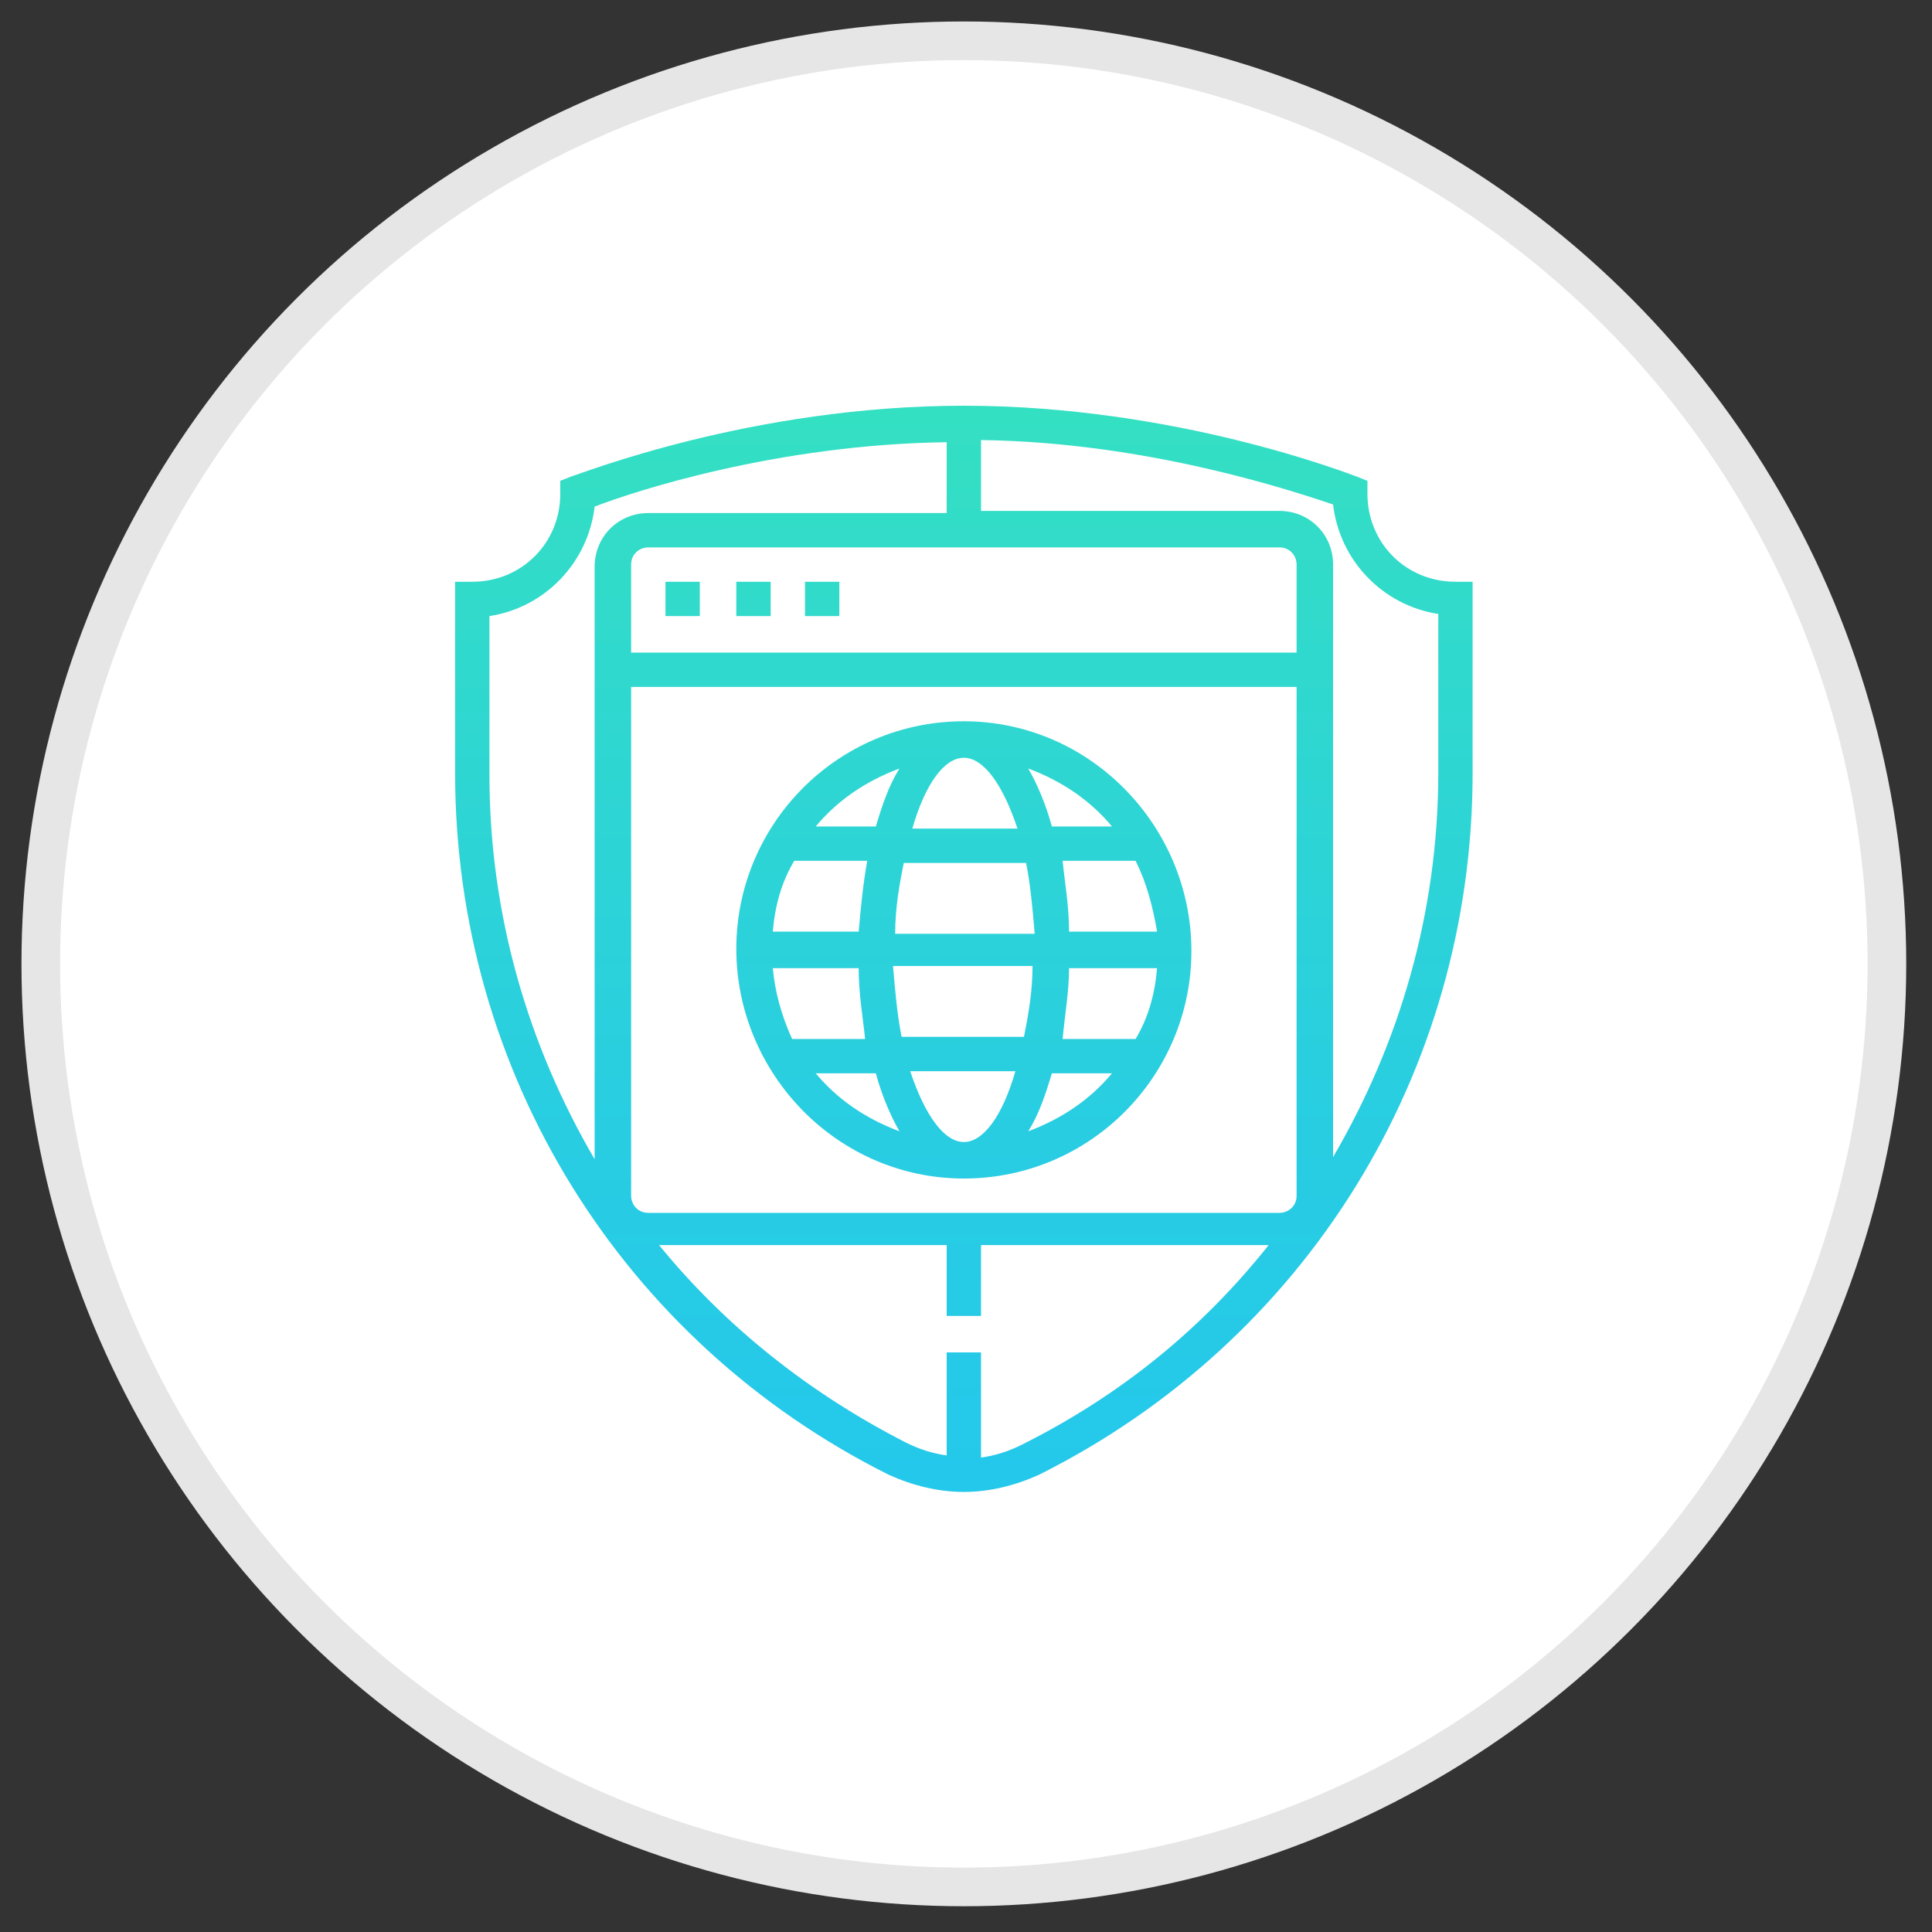 <?xml version="1.0" encoding="utf-8"?>
<!-- Generator: Adobe Illustrator 25.0.1, SVG Export Plug-In . SVG Version: 6.00 Build 0)  -->
<!DOCTYPE svg PUBLIC "-//W3C//DTD SVG 1.1//EN" "http://www.w3.org/Graphics/SVG/1.1/DTD/svg11.dtd">
<svg version="1.1" id="Layer_1" xmlns:x="http://ns.adobe.com/Extensibility/1.0/" xmlns:i="http://ns.adobe.com/AdobeIllustrator/10.0/" xmlns:graph="http://ns.adobe.com/Graphs/1.0/"
	 xmlns="http://www.w3.org/2000/svg" xmlns:xlink="http://www.w3.org/1999/xlink" x="0px" y="0px" viewBox="0 0 90 90"
	 style="enable-background:new 0 0 90 90;" xml:space="preserve">
<rect x="0" y="0" width="90" height="90" fill="#333333" stroke="none"/>
<style type="text/css">
	.st0{fill:#FFFFFF;stroke:#E6E6E6;stroke-width:1.8;stroke-miterlimit:10;}
	.st1{fill:url(#SVGID_1_);}
</style>
<circle class="st0" cx="44.9" cy="44.9" r="43"/>
<g>
</g>
<linearGradient id="SVGID_1_" gradientUnits="userSpaceOnUse" x1="-41.637" y1="130.553" x2="-41.637" y2="136.885" gradientTransform="matrix(8 0 0 -8 378 1114)">
	<stop  offset="0" style="stop-color:#24C8EB"/>
	<stop  offset="0.33" style="stop-color:#28CDE2"/>
	<stop  offset="0.877" style="stop-color:#32DCC8"/>
	<stop  offset="0.993" style="stop-color:#34E0C2"/>
</linearGradient>
<path class="st1" d="M63.7,23v-0.6l-0.5-0.2c-0.3-0.1-8.4-3.3-18.3-3.3S27,22.1,26.6,22.2l-0.5,0.2V23c0,2.3-1.8,4.1-4.1,4.1h-0.8
	V36c0,14,7.8,26.5,20.2,32.7c1.1,0.5,2.3,0.8,3.5,0.8s2.4-0.3,3.5-0.8C60.8,62.5,68.6,50,68.6,36v-8.9h-0.8
	C65.5,27.1,63.7,25.3,63.7,23z M30.2,56.5c-0.5,0-0.8-0.4-0.8-0.8V32h31v23.7c0,0.5-0.4,0.8-0.8,0.8H30.2z M60.4,30.4h-31v-4.1
	c0-0.5,0.4-0.8,0.8-0.8h29.4c0.5,0,0.8,0.4,0.8,0.8V30.4z M22.8,28.7c2.6-0.4,4.6-2.5,4.9-5.1c1.8-0.7,8.5-2.9,16.4-3v3.3H30.2
	c-1.4,0-2.5,1.1-2.5,2.5v27.6c-3.1-5.3-4.9-11.4-4.9-17.9V28.7z M47.6,67.3c-0.6,0.3-1.2,0.5-1.9,0.6V63h-1.6v4.8
	c-0.7-0.1-1.3-0.3-1.9-0.6c-4.5-2.3-8.4-5.4-11.5-9.2h13.4v3.3h1.6v-3.3h13.4C56,61.9,52.2,65,47.6,67.3z M67,36
	c0,6.5-1.8,12.6-4.9,17.9V26.3c0-1.4-1.1-2.5-2.5-2.5H45.7v-3.3c7.8,0.1,14.6,2.4,16.4,3c0.3,2.6,2.3,4.7,4.9,5.1V36z M31,27.1h1.6
	v1.6H31V27.1z M37.5,27.1h1.6v1.6h-1.6V27.1z M34.3,27.1h1.6v1.6h-1.6V27.1z M44.9,33.6c-5.9,0-10.6,4.8-10.6,10.6
	S39,54.9,44.9,54.9s10.6-4.8,10.6-10.6S50.8,33.6,44.9,33.6z M44.9,53.2c-0.9,0-1.8-1.2-2.5-3.3h4.9C46.7,52,45.8,53.2,44.9,53.2z
	 M42,48.3c-0.2-1-0.3-2.1-0.4-3.3h6.5c0,1.2-0.2,2.3-0.4,3.3H42z M36,45.1H40c0,1.2,0.2,2.3,0.3,3.3h-3.4
	C36.4,47.3,36.1,46.2,36,45.1z M44.9,35.3c0.9,0,1.8,1.2,2.5,3.3h-4.9C43.1,36.5,44,35.3,44.9,35.3z M47.8,40.2
	c0.2,1,0.3,2.1,0.4,3.3h-6.5c0-1.2,0.2-2.3,0.4-3.3H47.8z M40,43.4H36c0.1-1.2,0.4-2.3,1-3.3h3.4C40.2,41.2,40.1,42.3,40,43.4z
	 M49.8,45.1h4.1c-0.1,1.2-0.4,2.3-1,3.3h-3.4C49.6,47.3,49.8,46.2,49.8,45.1z M49.8,43.4c0-1.2-0.2-2.3-0.3-3.3h3.4
	c0.5,1,0.8,2.1,1,3.3H49.8z M51.8,38.5h-2.8c-0.3-1.1-0.7-2-1.1-2.7C49.5,36.4,50.8,37.3,51.8,38.5z M41.9,35.8
	c-0.5,0.8-0.8,1.7-1.1,2.7H38C39,37.3,40.3,36.4,41.9,35.8z M38,50h2.8c0.3,1.1,0.7,2,1.1,2.7C40.3,52.1,39,51.2,38,50z M47.9,52.7
	c0.5-0.8,0.8-1.7,1.1-2.7h2.8C50.8,51.2,49.5,52.1,47.9,52.7z"/>
</svg>
